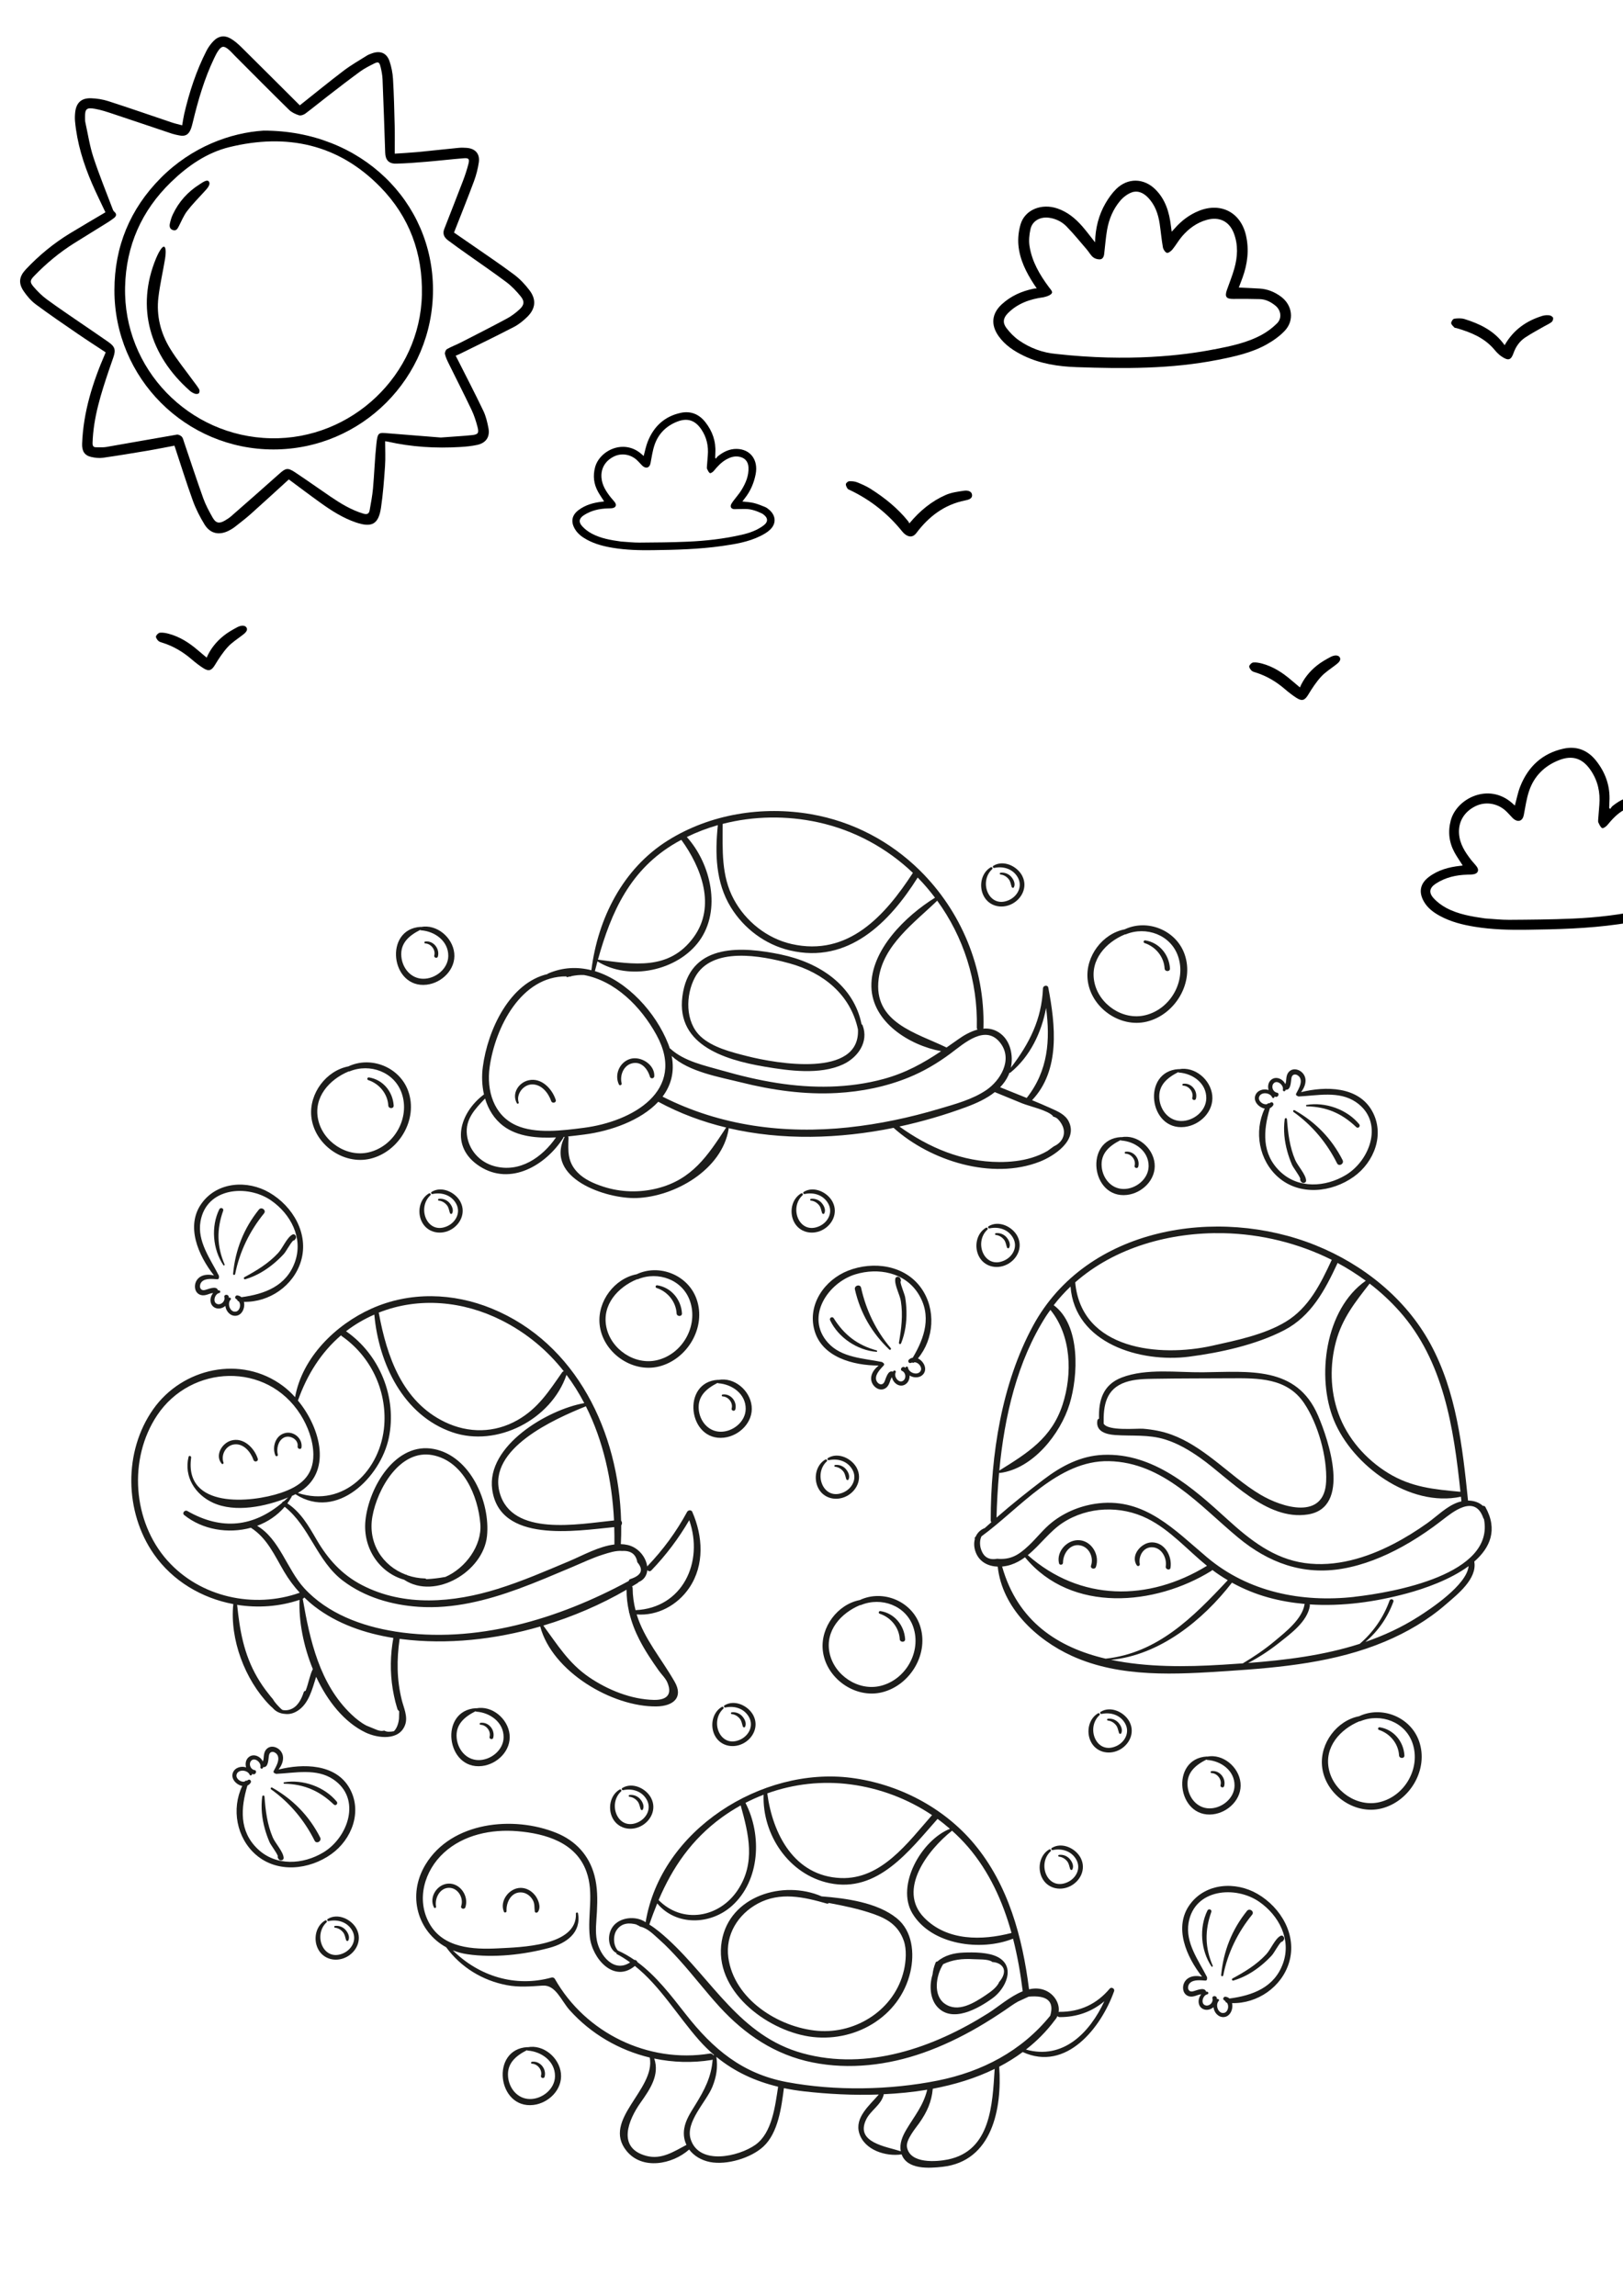 <?xml version="1.0" encoding="UTF-8"?>
<svg id="Calque_2" data-name="Calque 2" xmlns="http://www.w3.org/2000/svg" xmlns:xlink="http://www.w3.org/1999/xlink" viewBox="0 0 595.28 841.89">
  <defs>
    <style>
      .cls-1 {
        fill: #1d1d1b;
      }

      .cls-2 {
        fill: none;
      }

      .cls-3 {
        clip-path: url(#clippath);
      }
    </style>
    <clipPath id="clippath">
      <rect class="cls-2" width="595.28" height="841.89"/>
    </clipPath>
  </defs>
  <g id="OBJECTS">
    <g class="cls-3">
      <path d="M536.44,317.3c-.98-1.55-2.02-3.02-2.89-4.58-2.06-3.72-2.54-7.64-1.46-11.8,2.13-8.15,13.9-14.02,22.51-6.43.35.31.69.62,1.01.91.67-2.42,1.11-4.84,2.01-7.08,2.91-7.26,8.12-12.09,15.85-13.78,4.84-1.06,8.91.57,11.98,4.47,3.43,4.36,5.17,9.29,4.85,14.88-.04.78-.06,1.57-.09,2.36.12.14.23.28.35.42.31-.39.57-.84.95-1.15,2.7-2.16,5.7-3.65,9.24-3.56,6.56.17,10.39,5.35,9.06,12.2-.82,4.23-2.47,8.11-5.13,11.53-.4.51-.79,1.02-1.31,1.7,1.94.24,3.73.3,5.43.72,1.85.45,3.66,1.17,5.43,1.9.79.32,1.53.87,2.18,1.44,3.27,2.86,3.44,6.75.25,9.7-1.32,1.22-2.96,2.17-4.59,2.97-5.85,2.89-12.2,3.92-18.58,4.82-11.11,1.58-22.3,1.86-33.49,2.01-6.4.09-12.78-.07-19.11-1.1-4.42-.72-8.74-1.8-12.72-3.95-2.38-1.29-4.51-2.86-5.9-5.26-2-3.47-1.43-6.6,1.77-9.03,3.41-2.59,7.41-3.66,11.6-4.11.22-.02.43-.04.65-.07.04,0,.06-.05.15-.13M544.73,336.8c2.93.18,5.85.53,8.77.51,7.78-.05,15.57-.11,23.34-.45,8.83-.39,17.61-1.37,26.24-3.36,3.75-.86,7.42-2.15,10.55-4.52,2.32-1.76,2.17-3.75-.22-5.41-.21-.15-.44-.3-.67-.41-2.42-1.17-4.93-2.07-7.65-2.13-1.83-.04-3.67.05-5.51.08-1.59.02-2.33-1.12-1.57-2.51.35-.65.81-1.24,1.25-1.84,1.23-1.65,2.62-3.2,3.68-4.94,2.05-3.36,3.58-6.94,3.36-11-.16-2.93-1.94-4.74-4.85-5.14-2.1-.29-3.98.33-5.78,1.32-2.51,1.38-4.38,3.44-6.18,5.62-.45.54-1.53,1.25-1.85,1.06-.64-.36-1-1.27-1.37-2.01-.16-.32-.11-.77-.09-1.16.12-1.79.27-3.58.42-5.37.38-4.55-.53-8.77-3.12-12.61-2.98-4.43-6.71-5.72-11.68-3.77-5.34,2.09-9.14,5.87-10.97,11.31-.96,2.83-1.36,5.86-1.94,8.82-.41,2.13-2,2.78-3.71,1.42-.41-.32-.74-.74-1.11-1.12-.64-.66-1.24-1.36-1.93-1.97-3.1-2.74-7.43-3.35-11.01-1.57-4.14,2.06-6.28,5.71-5.99,10.06.26,3.78,2.21,6.76,4.43,9.62.67.86,1.47,1.63,2.1,2.52.89,1.25.41,2.44-1.1,2.73-.77.15-1.57.14-2.35.16-4.14.11-8.08,1-11.59,3.29-2.29,1.49-2.69,3.23-.89,5.26,1.3,1.46,2.98,2.72,4.71,3.65,4.43,2.36,9.33,3.16,14.25,3.86"/>
      <path d="M221.54,183.81c-.75-1.17-1.53-2.29-2.19-3.47-1.56-2.82-1.93-5.79-1.1-8.94,1.61-6.18,10.54-10.63,17.06-4.87.27.23.52.47.77.69.51-1.83.84-3.67,1.53-5.37,2.21-5.5,6.15-9.16,12.01-10.44,3.67-.8,6.75.43,9.08,3.39,2.6,3.3,3.92,7.04,3.67,11.28-.03.59-.04,1.19-.06,1.79.09.11.17.21.26.32.24-.29.43-.64.72-.87,2.04-1.64,4.32-2.77,7-2.7,4.97.13,7.88,4.06,6.87,9.25-.62,3.21-1.87,6.15-3.89,8.74-.3.39-.6.78-.99,1.29,1.47.18,2.83.23,4.12.54,1.41.34,2.77.89,4.12,1.44.6.24,1.16.66,1.65,1.09,2.48,2.17,2.61,5.12.19,7.35-1,.93-2.25,1.64-3.48,2.25-4.43,2.19-9.24,2.97-14.08,3.66-8.42,1.19-16.9,1.41-25.39,1.52-4.85.07-9.69-.05-14.48-.83-3.35-.54-6.63-1.37-9.64-3-1.8-.98-3.42-2.17-4.47-3.99-1.52-2.63-1.09-5,1.34-6.85,2.59-1.96,5.62-2.77,8.79-3.12.16-.02.33-.03.49-.05.03,0,.05-.04.12-.1M227.83,198.59c2.22.14,4.43.4,6.65.39,5.9-.04,11.8-.08,17.7-.34,6.69-.29,13.35-1.04,19.89-2.54,2.84-.65,5.63-1.63,8-3.42,1.76-1.33,1.64-2.84-.17-4.1-.16-.11-.33-.23-.51-.31-1.84-.88-3.74-1.57-5.8-1.62-1.39-.03-2.78.04-4.17.06-1.2.02-1.76-.85-1.19-1.9.27-.49.61-.94.95-1.39.93-1.25,1.98-2.42,2.79-3.75,1.56-2.54,2.72-5.26,2.55-8.34-.12-2.22-1.47-3.59-3.67-3.89-1.59-.22-3.02.25-4.38,1-1.9,1.05-3.32,2.61-4.68,4.26-.34.41-1.16.94-1.4.8-.48-.27-.75-.96-1.04-1.52-.12-.24-.09-.59-.07-.88.09-1.36.2-2.71.32-4.07.29-3.45-.4-6.65-2.36-9.55-2.26-3.35-5.09-4.34-8.86-2.86-4.05,1.59-6.92,4.45-8.32,8.57-.73,2.15-1.03,4.44-1.47,6.68-.31,1.61-1.51,2.11-2.81,1.08-.31-.25-.56-.56-.84-.85-.49-.5-.94-1.03-1.46-1.49-2.35-2.08-5.63-2.54-8.34-1.19-3.14,1.56-4.76,4.33-4.54,7.63.19,2.87,1.67,5.12,3.36,7.29.51.65,1.11,1.24,1.59,1.91.68.95.31,1.85-.84,2.07-.58.11-1.19.1-1.78.12-3.14.09-6.12.76-8.78,2.49-1.73,1.13-2.04,2.45-.67,3.99.99,1.11,2.26,2.06,3.57,2.76,3.36,1.79,7.07,2.4,10.8,2.92"/>
      <path d="M401.64,88.85c.14-5.28,1.34-10.02,3.86-14.35,1.07-1.83,2.34-3.63,3.84-5.13,4.26-4.25,10.23-4.12,14.48.14,3.67,3.68,5.04,8.35,5.65,13.34.08.62.16,1.24.28,2.12.47-.52.79-.85,1.09-1.19,2.48-2.84,5.42-5.06,8.92-6.47,8.03-3.22,15.32.58,17.24,9.02,1.21,5.3.56,10.47-1.28,15.53-.43,1.18-.89,2.35-1.35,3.58,2.61.13,5.12.23,7.62.38,2.91.17,5.5,1.23,7.83,2.95,4.22,3.1,5,8.73,1.39,12.54-1.87,1.98-4.22,3.64-6.61,4.98-5.55,3.1-11.72,4.44-17.9,5.66-17.18,3.39-34.52,3.29-51.9,2.68-6.67-.24-13.2-1.22-19.3-4.16-3.6-1.74-6.88-3.89-9.24-7.22-2.92-4.13-2.54-8.24,1.17-11.66,3.31-3.05,7.29-4.82,11.67-5.72.24-.05.55-.1,1.15-.11-.25-.39-.74-1.09-1.02-1.52-2.88-4.42-5.24-9.1-5.7-14.41-.22-2.51.09-5.2.81-7.62,1.59-5.28,7.63-7.75,13.47-5.77,3.71,1.26,6.64,3.67,9.17,6.58,1.56,1.8,2.98,3.71,4.65,5.82M445.31,128.13c6.04-1.19,12.08-2.4,17.53-5.39,2.02-1.11,3.94-2.55,5.56-4.18,1.87-1.87,1.45-4.8-.6-6.47-1.66-1.35-3.53-2.33-5.7-2.4-3.26-.1-6.52-.1-9.79-.07-2.53.02-3.17-.8-2.33-3.23.91-2.62,1.98-5.2,2.73-7.87,1.22-4.3,1.47-8.68-.15-12.95-1.66-4.4-5.32-6.2-9.88-4.96-3.7,1.01-6.67,3.2-9.13,6.06-1.3,1.51-2.27,3.29-3.54,4.83-.5.61-1.56,1.39-2.04,1.22-.66-.25-1.31-1.27-1.45-2.05-.5-2.83-.75-5.7-1.17-8.55-.55-3.69-1.73-7.1-4.44-9.82-1.64-1.64-3.68-2.54-5.84-1.74-1.56.58-3.07,1.74-4.17,3.02-2.61,3.06-4.14,6.73-4.84,10.67-.51,2.92-.72,5.9-1.07,8.85-.12,1.05-.55,2.03-1.72,2.01-.82,0-1.81-.31-2.41-.83-.9-.78-1.49-1.92-2.29-2.84-2.44-2.84-4.81-5.76-7.42-8.43-1.64-1.68-3.78-2.75-6.17-3.13-3.39-.54-6.36,1.07-7.03,4.17-.44,2-.66,4.19-.34,6.2.88,5.67,3.73,10.51,7.11,15.06.41.55.93,1.07,1.14,1.69.19.57-.61,1.47-3.15,2.01-4.94.67-9.5,2.25-13.08,5.89-1.7,1.73-1.95,3.48-.48,5.41,1.28,1.68,2.82,3.27,4.54,4.47,4.1,2.88,8.79,4.59,13.74,5.02,26.64,2.97,46.81.49,57.87-1.69"/>
      <path d="M333.54,191.93c3.87-4.66,8.18-8.16,13.34-10.43,2.08-.91,4.47-1.22,6.76-1.55,1.17-.17,2.78.1,2.89,1.58.11,1.37-1.34,1.74-2.51,1.98-7.63,1.51-13.35,5.88-17.92,11.96-1.09,1.45-2.46,1.67-4.06.53-.43-.31-.8-.71-1.14-1.12-5.22-6.49-11.57-11.54-19.09-15.13-.35-.17-.8-.31-.98-.61-.31-.5-.67-1.15-.57-1.65.08-.42.77-.99,1.22-1.01.95-.05,1.98.03,2.85.37,1.71.68,3.43,1.43,4.98,2.41,5.17,3.28,9.92,7.08,13.78,11.89.15.19.24.42.44.76"/>
      <path d="M551.87,126.58c3.25-5.69,8.01-8.94,13.85-10.75.81-.25,1.74-.29,2.59-.19.49.06,1.19.49,1.32.91.14.42-.14,1.23-.51,1.53-.83.65-1.83,1.07-2.75,1.6-2.35,1.36-4.77,2.62-7.02,4.13-2.02,1.36-3.4,3.34-4.22,5.66-.89,2.51-1.83,3.07-4.61,1.1-.9-.64-1.69-1.49-2.4-2.34-3.65-4.36-8.63-6.37-13.88-7.9-.28-.08-.66-.06-.83-.24-.46-.5-1.15-1.08-1.15-1.62,0-.56.65-1.53,1.12-1.59,1.26-.17,2.65-.23,3.84.14,5.32,1.67,10.27,4.01,13.86,8.53.24.3.47.61.79,1.03"/>
      <path d="M75.79,241.17c1.43-3.3,3.58-5.88,6.2-8,1.53-1.24,3.29-2.24,5.04-3.17,1.13-.6,2.81-.96,3.44.25.55,1.07-.78,2.07-1.76,2.82-1.77,1.36-3.72,2.58-5.2,4.22-1.77,1.96-3.26,4.22-4.63,6.49-1.26,2.09-2.26,2.56-4.34,1.22-1.51-.97-2.94-2.09-4.3-3.26-3.15-2.7-6.63-4.78-10.6-6.03-.55-.17-1.2-.33-1.58-.71-.44-.43-.96-1.19-.84-1.64.15-.56.89-1.28,1.44-1.34,1.03-.11,2.13.1,3.16.37,4.09,1.08,7.56,3.31,10.74,6.04,1.02.88,2.06,1.74,3.25,2.74"/>
      <path d="M476.77,252.09c1.43-3.3,3.58-5.88,6.2-8,1.53-1.24,3.29-2.24,5.04-3.17,1.13-.6,2.81-.96,3.44.25.55,1.07-.78,2.07-1.76,2.82-1.77,1.36-3.72,2.58-5.2,4.22-1.77,1.96-3.26,4.22-4.63,6.49-1.26,2.09-2.26,2.56-4.34,1.22-1.51-.97-2.94-2.09-4.3-3.26-3.15-2.7-6.63-4.78-10.6-6.03-.55-.17-1.2-.33-1.58-.71-.44-.43-.96-1.19-.84-1.64.15-.56.89-1.28,1.44-1.34,1.03-.11,2.13.1,3.16.37,4.09,1.08,7.56,3.31,10.74,6.04,1.02.88,2.06,1.74,3.25,2.74"/>
      <path d="M105.95,175.79c-4.67,4.25-9.25,8.48-13.9,12.63-1.89,1.69-3.91,3.23-5.9,4.79-.69.54-1.45.99-2.23,1.39-3.55,1.8-6.82,1.12-8.9-2.27-1.7-2.77-3.2-5.72-4.3-8.76-2.38-6.59-4.46-13.28-6.73-20.14-3.1.58-6.47,1.27-9.86,1.84-5.47.92-10.95,1.83-16.44,2.61-1.36.19-2.84,0-4.2-.3-2.51-.55-3.47-2.18-3.37-4.87.44-11.6,3.85-22.42,8.42-32.96.07-.17.14-.35.22-.54-3.44-2.27-6.87-4.47-10.23-6.78-5.19-3.56-10.39-7.1-15.44-10.85-1.72-1.28-3.2-3.03-4.41-4.81-1.99-2.92-1.67-5.35.75-7.94,4.83-5.15,10.25-9.61,16.28-13.28,4.28-2.61,8.62-5.13,12.96-7.7-1.61-3.43-3.34-6.91-4.89-10.48-3.17-7.33-5.52-14.9-6.26-22.9-.1-1.06-.06-2.15.05-3.21.36-3.51,2.21-5.33,5.77-5.23,2.16.06,4.39.42,6.44,1.08,7.79,2.51,15.52,5.21,23.27,7.82,1.19.4,2.42.67,3.77,1.03.25-1.44.43-2.78.73-4.1,1.87-8.05,4.42-15.87,8.19-23.24.66-1.28,1.54-2.51,2.54-3.54,1.87-1.93,4.09-2.26,6.4-.89,1.44.86,2.75,2.02,3.95,3.21,7.11,7.03,14.17,14.11,21.26,21.16.06.06.17.08.1.05,5.41-4.29,10.69-8.62,16.12-12.74,2.67-2.02,5.61-3.69,8.45-5.48.57-.36,1.23-.59,1.87-.82,3.04-1.09,5.4-.16,6.44,2.89.71,2.1,1.15,4.35,1.28,6.56.34,5.7.47,11.4.61,17.11.08,3.3.02,6.61.02,10.22,2.96-.2,5.52-.32,8.07-.56,5.1-.49,10.18-1.06,15.28-1.56,1.02-.1,2.05-.09,3.07,0,3.15.26,4.87,2.18,4.42,5.3-.34,2.34-.95,4.69-1.77,6.91-2.33,6.26-4.82,12.45-7.33,18.84,2.18,1.5,4.34,2.98,6.48,4.47,5.2,3.62,10.48,7.14,15.55,10.94,2.15,1.61,4.08,3.66,5.7,5.82,2.52,3.35,2.19,6.65-.79,9.62-1.47,1.46-3.16,2.83-4.99,3.78-6.57,3.41-13.24,6.63-19.88,9.91-.43.21-.88.39-1.46.64.27.52.52.97.75,1.43,3.16,6.26,6.4,12.49,9.42,18.82.93,1.95,1.43,4.14,1.85,6.28.62,3.21-.88,5.45-4.11,6.16-2.03.44-4.14.65-6.23.77-8.96.54-17.84.01-26.61-1.97-.23-.05-.47-.08-.94-.15,0,3.1.17,6.12-.04,9.12-.35,5.1-.73,10.22-1.48,15.27-.91,6.08-3.37,7.37-9.18,5.4-4.77-1.62-8.95-4.3-13-7.2-3.96-2.84-7.84-5.78-11.62-8.57M161.73,160.44c4.74-.36,8.05-.53,11.35-.87,2.25-.23,2.65-.75,2.07-2.97-.56-2.16-1.25-4.32-2.21-6.33-2.72-5.72-5.61-11.36-8.41-17.05-.53-1.09-1.07-2.21-1.33-3.38-.12-.54.26-1.54.72-1.8,1.63-.94,3.43-1.59,5.11-2.45,5.64-2.89,11.29-5.76,16.87-8.76,1.66-.89,3.21-2.06,4.6-3.33,1.8-1.63,1.97-3.01.44-4.87-1.53-1.87-3.24-3.68-5.16-5.13-4.63-3.49-9.44-6.75-14.17-10.11-2.42-1.72-4.86-3.43-7.24-5.22-1.64-1.23-2.06-2.57-1.43-4.19,2.28-5.86,4.6-11.71,6.84-17.58.78-2.04,1.47-4.13,2.02-6.25.48-1.86.15-2.26-1.75-2.11-4.52.36-9.02.89-13.54,1.27-3.74.31-7.48.62-11.23.7-2.68.06-3.92-1.38-4-3.97-.3-8.97-.6-17.94-.97-26.91-.06-1.55-.36-3.1-.73-4.61-.43-1.78-.85-1.98-2.44-1.18-1.74.87-3.5,1.77-5.06,2.9-3.94,2.87-7.8,5.86-11.66,8.84-2.82,2.17-5.57,4.44-8.42,6.57-.62.46-1.7.84-2.36.62-1.3-.42-2.68-1.06-3.64-2.01-6.65-6.52-13.2-13.14-19.78-19.73-.79-.79-1.53-1.65-2.38-2.37-1.76-1.47-2.59-1.34-3.89.59-.54.8-.96,1.69-1.39,2.57-3.6,7.51-5.91,15.46-7.85,23.53-.21.85-.42,1.71-.74,2.52-.83,2.09-2.1,2.74-4.27,2.28-.86-.18-1.73-.34-2.56-.61-7.21-2.41-14.4-4.86-21.61-7.25-2.21-.73-4.45-1.5-6.74-1.89-3.1-.54-3.64.06-3.61,3.17,0,.63,0,1.28.14,1.89.94,4.28,1.6,8.66,2.96,12.8,2.13,6.47,4.73,12.79,7.14,19.17.1.26.27.52.48.7,1.08.9.72,1.7-.19,2.4-.81.62-1.67,1.19-2.54,1.73-3.93,2.45-7.88,4.87-11.81,7.33-5.45,3.4-10.36,7.48-14.82,12.1-1.52,1.57-1.69,2.25-.28,3.91,1.47,1.73,3.13,3.37,4.95,4.71,4.4,3.23,8.95,6.26,13.45,9.36,3.01,2.08,6.06,4.11,9.05,6.21,2.47,1.74,2.81,2.89,1.85,5.7-.5,1.48-1.03,2.94-1.53,4.42-2.95,8.74-5.78,17.5-6.08,26.85-.04,1.26.31,1.71,1.49,1.67,1.17-.04,2.37.1,3.51-.1,8.64-1.49,17.26-3.06,25.9-4.53.56-.1,1.38.3,1.81.74.44.45.58,1.21.8,1.85,2.35,6.92,4.62,13.87,7.09,20.75.88,2.46,2.15,4.8,3.44,7.08,1.18,2.08,2.44,2.3,4.52,1.07.8-.47,1.59-.98,2.28-1.58,5.87-5.14,11.74-10.28,17.56-15.48,2.45-2.19,3.13-2.42,5.86-.62,4.35,2.88,8.59,5.92,12.91,8.85,3.8,2.58,7.69,4.97,12.15,6.31,1.39.42,2.09.04,2.31-1.26.46-2.64.98-5.28,1.22-7.94.49-5.44.66-10.91,1.24-16.34.48-4.43.81-4.21,4.53-3.9,6.85.57,13.7,1.1,19.15,1.53"/>
      <path d="M96.68,47.9c35.87-.04,62.08,26.19,62.13,58.27.05,32.36-26.16,58.64-58.5,58.65-32.21.01-58.39-26.14-58.34-58.43.02-15.98,5.73-29.77,16.97-41.1,11.43-11.51,25.65-16.62,37.73-17.39M99.34,160.72c29.64.61,54.75-23.26,55.4-52.64.33-15.23-4.58-28.56-15.2-39.45-15.46-15.85-34.42-19.81-55.41-14.68-8.24,2.01-15.25,6.87-21.36,12.78-10.86,10.51-16.54,23.4-16.89,38.5-.7,29.99,23.34,54.87,53.47,55.49"/>
      <path d="M60.24,90.48c.81.38.51,3.14.29,4.49-.78,4.7-1.87,9.36-2.43,14.09-.79,6.7.8,13.06,4.29,18.77,2.53,4.14,5.64,7.92,8.49,11.86.74,1.02,1.55,2,2.18,3.09.21.36.14,1.14-.13,1.44-.25.27-.98.31-1.41.17-.67-.23-1.35-.6-1.88-1.08-14.6-12.88-19.94-30.47-12.36-48.67.65-1.57,2.15-4.53,2.96-4.15"/>
      <path d="M76.67,66.67c.64,1.12-.8,2.59-1.76,3.64-2.13,2.34-4.37,4.59-6.28,7.09-1.28,1.68-2.08,3.72-3.07,5.62-.45.86-.9,1.71-2.08,1.37-1.19-.34-1.4-1.35-1.19-2.34.25-1.18.6-2.37,1.12-3.46,2.18-4.61,5.47-8.27,9.78-10.98,1.02-.64,2.84-2.06,3.48-.95"/>
      <g>
        <g>
          <path class="cls-1" d="M407.06,729.2c-4.76,5.71-10.99,8.62-18.44,8.56-.13,0-.24.03-.34.07.48-3.13-1.58-6.5-4.81-7.9-1.98-.86-4.01-.89-6.04-.43-2.4-19.04-7.58-38.3-20.11-53.31-11.22-13.44-27.89-22.04-45.19-24.25-32.69-4.18-69.78,19.1-75.33,52.96-3.58-2.52-9.64-1.87-12.13,1.75-1.18,1.72-1.58,3.94-1.1,5.97.22.94.61,1.8,1.23,2.54.49.59.89.83,1.37,1.03-.05.09-.1.18-.15.27,1.81.94,3.49,2.01,5.09,3.17-5.97,3.98-11.09-2.62-12.16-7.89-.72-3.55-.19-7.19-.01-10.75.23-4.46.24-8.92-.92-13.27-1.96-7.39-6.91-12.72-13.96-15.58-15.8-6.41-38.47-4.12-47.99,11.61-6.88,11.36-2.85,24.63,7.58,30.33,5.37,7.34,13.3,12.19,22.23,13.89,4.49.85,8.67.47,13.16.17,4.8-.32,6.78,5.51,9.88,8.97,7.85,8.77,18.22,14.73,29.41,17.42,2.16,11.78-17.68,22.84-8.56,34.19,5.75,7.16,16.83,5.01,23-.47,1.74,2.33,4.48,3.96,7.63,4.58,6.13,1.21,15.04-1.43,19.63-5.7,5.39-5.02,6.59-14.39,7.49-21.39,2.42.5,4.9.9,7.44,1.19,8.6.97,17.94,1.48,27.37,1.15-3.42,3.99-8.94,8.44-7.17,14.2,1.9,6.18,9.7,8.62,15.53,7.76,2.11,5.65,10.05,5.09,14.98,4.55,18.29-2.01,21.9-21.42,20.82-36.71,0,0,0,0,0,0,3.01-1.57,5.9-3.36,8.62-5.38,15.97,7.34,28.75-8.91,33.53-22.34.31-.88-.99-1.65-1.59-.93ZM354.96,677.17c7.88,9.15,12.85,20.12,16.04,31.66-10.79,2.82-23.65,3.02-32.08-5.65-9.89-10.17,1.42-24.85,10.27-31.85,2.04,1.83,3.98,3.77,5.77,5.85ZM311.99,654.36c10.65,1.4,20.96,5.28,29.86,11.26-8.86,10.08-18.59,23.65-33.44,23.08-17.07-.66-25.03-16.15-26.99-31.05,9.69-3.48,20.12-4.67,30.57-3.29ZM264.74,666.47c2.23-1.62,4.55-3.08,6.93-4.41,2.94,10.57,5.54,21.07-1.09,31.05-6.73,10.13-20.26,12.54-29.02,3.66,5.08-11.91,12.09-22.23,23.18-30.3ZM241.05,698c6.95,8.32,19.57,7.96,27.45.86,10.28-9.27,11.03-25.9,4.92-37.74,2.17-1.12,4.39-2.11,6.65-2.98-.51,14.73,9.29,29.29,24.08,32.41,17.73,3.75,29.33-11.83,39.72-23.54,1.57,1.14,3.07,2.36,4.54,3.63-10.5,4.19-19.87,20.76-13.79,30.98,6.93,11.65,25.17,14.04,36.94,9.3,1.63,6.36,2.76,12.86,3.55,19.3-4.65,1.87-9.12,5.81-12.65,8.04-20.05,12.65-44.33,21.2-68.04,14.7-23-6.3-33.07-26.86-49.5-41.88-1.87-1.71-4.22-3.75-6.76-5.33.89-2.65,1.86-5.24,2.9-7.76ZM203.5,725.67c-.23-.41-.75-.61-1.2-.49-13.31,3.7-26.63-.49-36.22-9.97,1.66.66,3.46,1.16,5.37,1.43,9.62,1.4,20.7.18,30.08-2.35,6.2-1.67,11.74-5.56,10.47-12.67-.08-.44-.79-.34-.77.1.53,12.04-20.61,12.34-28.56,12.76-9.17.48-20.09-.1-25.15-9.07-4.98-8.83-1.86-19.44,5.29-25.99,7.24-6.63,17.44-8.7,27-7.9,10.28.87,21.43,4.11,25.27,14.8,2.87,7.98.34,15.88,1.25,23.99.89,7.92,8.84,17.05,16.53,10.62,9.36,7.47,15.56,18.18,23.59,27.27,1.74,1.97,3.56,3.74,5.45,5.36-.09.03-.18.08-.25.15-.25-.43-.71-.75-1.32-.65-22.59,3.65-45.57-7.52-56.83-27.4ZM251.78,786.55c-4.65,2.44-9.16,5.53-14.77,4.02-10.9-2.95-6.44-13.34-2.09-19.48,3.52-4.97,7.08-10.19,5.04-16.21,6.85,1.44,13.98,1.67,21.02.53.16-.03.29-.09.4-.15-.47,6.39-2.98,11.15-6.35,16.61-1.67,2.71-3.55,5.48-4.07,8.69-.36,2.22-.02,4.25.82,5.99ZM277.05,786.53c-6.15,4.34-20.59,7.61-23.71-2.01-2.07-6.36,5.71-13.73,7.95-19.28,1.48-3.67,2.04-7.12,1.46-10.97,6.66,5.46,14.26,8.94,22.65,10.95-1.09,6.99-2.18,16.95-8.34,21.3ZM332.37,781.06c-1.39,2.35-2.53,5.04-1.98,7.83-5.33-1.75-16.79-3.16-12.72-11.61,1.62-3.37,5.42-5.29,6.42-9,.03-.11.02-.21,0-.31,5.35-.25,10.72-.76,15.99-1.65-1.45,5.91-4.65,9.57-7.72,14.74ZM347.65,791.91c-4.02.82-13.94,1.71-15-4.6-.45-2.66,3.33-7.08,4.51-8.76,2.83-4.02,4.54-7.77,4.96-12.59,7.96-1.49,15.65-3.83,22.7-7.27-.83,12.92-1.33,30.01-17.17,33.22ZM343.96,762.96c-17.55,3.52-37.71,3.87-55.35.56-16.42-3.08-27.13-12.17-37.12-24.92-5.36-6.84-10.77-13.97-17.72-19.1-.11-.47-.59-.83-1.11-.79-1.87-1.29-3.85-2.44-5.98-3.4,0,0-.01.02-.02.03-1.79-1.9-1.85-5.54-.5-7.54,1.84-2.72,4.68-2.77,7.39-2.04-.02.02-.05.05-.07.07.44.14.89.36,1.33.68,2.72.55,4.93,2.92,6.96,4.71,2.66,2.35,5.11,4.95,7.48,7.58,5.02,5.56,9.56,11.53,14.61,17.06,9.35,10.24,20.44,17.7,34.2,20.46,13.51,2.71,27.55,1.02,40.47-3.51,7.02-2.46,13.76-5.7,20.19-9.43,3.35-1.94,6.6-4.03,9.81-6.19,1.6-1.08,3.17-2.28,4.87-3.21,1.29-.6,2.59-1.19,3.89-1.79,6.83-.61,9.47,1.73,7.91,6.99-10.5,12.97-24.99,20.52-41.24,23.78ZM376.3,751.59c3.92-3.06,7.49-6.62,10.58-10.77.43-.49.75-1.01.98-1.55.15.24.4.42.76.42,6.3.04,11.85-1.96,16.43-5.82-5.36,11.56-15.1,21.55-28.76,17.72Z"/>
          <path class="cls-1" d="M328.88,703.41c-7.14-5.76-18.58-7.3-27.52-7.99-14.03-6.11-33.81-.19-36.64,16.43-3.06,17.95,16.14,32.43,31.89,34.93,16.41,2.6,33.38-6.86,37.28-23.6,1.59-6.85.8-15.09-5-19.76ZM331.53,722.53c-3.27,14.27-17.4,23.41-31.66,22.19-14.36-1.23-30.68-11.6-32.74-26.89-1.12-8.32,3.52-15.82,10.78-19.75,8.18-4.44,16.96-2.43,25.35-.02.31.09.57-.02.74-.22,5.51,1.02,11.03,2.17,16.31,4.01,5.25,1.84,9.19,4.28,11.16,9.8,1.15,3.24.82,7.59.07,10.88Z"/>
          <path class="cls-1" d="M365.93,717.65c-3.35-1.76-8.81-1.76-12.49-1.62-3.57.14-6.95.98-9.66,3.29-.23-.03-.49.07-.62.38-.58,1.41-.97,2.9-1.13,4.4-1.25,4-.86,8.74,1.55,11.6,5.49,6.5,15.36.78,20.55-3,4.68-3.41,8.61-11.47,1.8-15.06ZM361.67,731.56c-4.36,2.92-10.3,6.68-15.2,3.19-4.2-2.99-3.29-10.15-.54-14.47,3.49-1.68,7.07-2.08,11.08-1.83,1.87.12,5.26-.11,6.81.9.02.04.04.08.06.11.68.06,1.36.18,1.99.42,1.36.52,2.45,1.61,2.38,3.15-.07,1.45-.89,2.76-1.84,3.88-.06.14-.11.28-.17.42-1.05,1.78-2.92,3.11-4.58,4.22Z"/>
          <path class="cls-1" d="M164.42,690.74c-4.14.21-7.2,5.03-5.24,8.74.23.44.85.12.76-.32-.58-2.99,1.34-6.86,4.74-6.88,3.33-.02,5.47,3.76,4.47,6.7-.33.98,1.22,1.4,1.54.43,1.35-4.03-1.86-8.9-6.28-8.67Z"/>
          <path class="cls-1" d="M196.19,694.96c-1.26-1.58-3.15-2.66-5.2-2.66-4.23,0-7.88,4.8-6.15,8.78.2.47.97.23.95-.26-.19-3.3,1.79-7.24,5.67-6.83,1.69.18,3.13,1.31,3.95,2.77.8,1.42.51,2.69.74,4.19.09.59.88.55,1.16.15,1.25-1.8.12-4.6-1.11-6.14Z"/>
        </g>
        <g>
          <path class="cls-1" d="M392.01,411.3c-1.31-2.66-4.13-3.78-6.66-4.93-2.25-1.02-4.53-1.98-6.81-2.92,10.41-10.98,8.57-27.59,5.95-41.27-.22-1.14-1.91-.81-1.95.26-.48,11.42-5.02,20.28-11.77,29.09.93-4.42-.12-9.63-3.71-12.43-2.03-1.59-4.23-2.08-6.43-1.89.04-.11.08-.22.08-.36.56-22.07-8.33-42.85-23.29-57.61-.08-.11-.17-.2-.28-.28-10.59-10.34-24.17-17.68-39.59-20.37-17.93-3.13-37.09-.09-52.61,9.63-16.5,10.34-25.67,28.59-28.03,47.57-5.12-1.3-10.5-1.12-15.85,1.19-.12.05-.2.13-.25.22-13.82,3.21-21.92,20.37-23.72,34.03-.44,3.31-.33,6.8.42,10.11-8.97,6.69-12.74,19.21-1.52,26.39,11.33,7.25,24.18-.46,30.55-10.37.1-.15.15-.29.17-.44.13-.01.25-.02.38-.03-7.51,15.27,15.4,22.82,26.35,22.44,13.99-.48,31.35-10.33,33.81-25.31.02-.12,0-.23-.04-.32,19.6,4.56,40.59,3.95,60.54-.11,13.49,12.13,36.11,19.26,53.61,12.4,5.14-2.01,14.06-7.77,10.65-14.68ZM370.68,393.27c7.15-5.88,11.31-14.61,13-23.64,1.54,11.76.79,22.97-7.11,33-3.25-1.32-6.51-2.6-9.75-3.92,1.24-1.29,2.29-2.74,3.06-4.43.13-.29.25-.59.36-.89.14.03.29,0,.44-.12ZM358.27,376.84c0,.31.1.54.25.73-2.54.67-5.01,2.08-7.13,3.6-1.43,1.02-2.83,2-4.22,2.96-11.12-5.39-27.01-9.13-24.89-25.24,1.62-12.3,13.1-20.51,21.47-28.6,9.58,13.17,14.95,29.47,14.52,46.55ZM265.05,302.13c11.38-2.93,23.51-3.09,34.97-.59,13.48,2.94,25.35,9.54,34.81,18.55-10.21,15.68-23.7,30.82-44.51,26.09-9-2.05-16.84-8.32-21.19-16.41-4.64-8.62-4.09-18.14-4.07-27.59,0-.02,0-.03,0-.04ZM248,309.01c.62-.36,1.26-.69,1.9-1.03,7.34,10.12,12.8,24.31,4.54,35.67-9,12.39-22.09,9.97-35.13,8.26,4.89-17.57,11.85-33.17,28.69-42.89ZM219.13,352.54c11.59,7.31,29.42,3.47,37.37-7.51,8.17-11.3,4.27-28.24-4.59-38.09,3.65-1.79,7.47-3.24,11.38-4.36-1.07,10.36-.84,21,4.77,30.13,4.82,7.84,12.63,13.69,21.62,15.81,21.41,5.06,36.48-10.14,46.91-26.72,2.28,2.32,4.39,4.8,6.35,7.4-10.77,6.65-23.68,19.26-23.33,32.69.33,12.94,13.91,21.43,25.58,23.59-6.53,4.38-13.02,7.99-21.12,10.19-12.73,3.46-26.13,3.5-39.09,1.47-6.75-1.06-13.42-2.65-19.98-4.53-6.5-1.87-14.01-3.37-19.12-8.04-.07-.07-.15-.11-.23-.14-.19-.59-.4-1.19-.64-1.79-4.44-11.17-14.79-22.87-26.82-26.53.31-1.2.63-2.39.95-3.58ZM181.27,427.63c-5.39-1.49-9.35-5.93-10.01-11.47-.69-5.75,3.05-9.56,6.65-13.32,1.17,3.95,3.34,7.54,6.75,10.1,5.18,3.89,12.36,4.52,19.27,4.16-5.05,7.33-13.34,13.1-22.65,10.53ZM189.32,412.67c-8.31-3.72-10.91-12.84-9.74-21.29,2.02-14.59,11.55-33.48,28.16-33.33.01.16.14.32.33.27.3-.08.61-.15.92-.22.08,0,.16,0,.24,0,.16.01.28-.06.37-.15,1.53-.31,3.09-.48,4.65-.39,11.37,2.15,20.79,11.49,26.54,21.98,11.23,20.49-8.96,31.79-26.75,34.05-7.66.98-17.53,2.3-24.73-.92ZM266.26,413.59c-6.71,10.23-12.41,18.97-25.2,22.19-6.51,1.64-13.39,1.46-19.78-.62-3.35-1.09-6.98-2.63-9.47-5.24-3.77-3.94-3.43-7.87-3.29-12.7,0-.19-.06-.35-.17-.47,2.11-.22,4.15-.48,6.03-.72,9.53-1.23,20.64-5.13,27.06-12,7.89,4.27,16.26,7.37,24.92,9.45-.03.03-.07.06-.1.11ZM311.36,413.41c-23.6,2.52-47.07-.47-68.35-11.26,3.05-4.06,4.51-9.01,3.35-14.91,6.32,5.86,17.63,7.73,25.43,9.68,11.41,2.86,23.31,4.55,35.1,3.9,9.06-.5,18.07-2.29,26.49-5.74,5.49-2.25,10.47-5.2,15.23-8.73,4.91-3.64,13.02-11.15,18.47-3.65,4.39,6.05-.21,13.57-5.34,17.05-5.08,3.45-11.42,5.13-17.25,6.86-10.81,3.22-21.91,5.59-33.13,6.79ZM389.58,417.69c-.69,1.26-1.84,2.13-3.12,2.73l-2.28,1.65c-1.8,1.06-3.83,1.89-5.82,2.5-3.83,1.16-7.9,1.57-11.88,1.55-13.6-.07-25.75-5.24-36.6-13.01,8.46-1.83,16.73-4.26,24.6-7.18,3.58-1.33,7.35-3.02,10.41-5.46.04.02.06.05.1.07l9.87,4.05c2.69,1.1,9.6,2.58,11.35,4.7,0,.06.01.12.02.17.7.15,1.35.48,1.85,1,1.88,1.97,2.9,4.67,1.5,7.23Z"/>
          <path class="cls-1" d="M316.41,376.04c-.08-.21-.23-.36-.41-.46-2.86-14.17-15.32-22.56-29.53-25.54-14.13-2.96-32.45-4.22-35.9,13.57-3.72,19.18,14.56,24.96,29.95,27.56,8.83,1.49,20.15,3.06,28.61-.81,5.51-2.53,9.57-8.27,7.27-14.31ZM274.12,387.32c-5.64-1.43-12.82-3.17-17.2-7.29-5.65-5.3-5.49-15.13-2.04-21.59,6.12-11.46,24.34-8.02,34.76-5.15,12.45,3.43,22.34,11.55,25.04,24.2.87,17.93-30.02,12.51-40.56,9.83Z"/>
          <path class="cls-1" d="M203.82,403.31c-1.31-4.04-5.21-8.18-9.86-7.18-3.79.81-6.36,4.91-4.38,8.44.2.35.79.12.66-.28-1.03-3.06,1.73-6.59,4.91-6.63,3.5-.05,5.97,3.12,7.02,6.11.36,1.04,2.01.61,1.66-.46Z"/>
          <path class="cls-1" d="M231.15,388.31c-3.91,1.17-5.89,5.77-4.14,9.39.28.57,1.15.16,1-.42-.73-2.84.59-6.4,3.6-7.29,3.5-1.03,5.91,1.89,6.77,4.86.26.9,1.56.7,1.6-.22.18-4.28-4.96-7.47-8.84-6.32Z"/>
        </g>
        <g>
          <path class="cls-1" d="M253.92,554.4c-.33-.76-1.53-.67-1.89,0-3.98,7.34-8.83,13.95-14.61,19.97-.02.03-.03.05-.05.08-.4-3.37-3.18-6.98-7.15-7.89-.82-.19-1.66-.28-2.51-.31.12-2.29.17-4.59.14-6.89.39-.5.37-1.27-.04-1.69-.87-32.25-16.26-65.06-47.48-77.83-14.16-5.79-30.03-6.26-44.09.05-13.12,5.89-25.38,17.85-28.01,32.46-1.4-1.56-2.9-2.95-4.44-4.1-15.31-11.44-36.89-6.67-47.61,8.55-10.9,15.48-10.55,37.62.23,53.08,6.92,9.92,17.63,16.18,29.16,18.35-1.34,12.95,4.28,27.74,13.23,36.96.41.42.83.81,1.26,1.17,1.06,1.28,2.72,2.05,4.44,2.14,1.47.2,3.01-.1,4.6-1.1,4.16-2.61,5.39-7.91,6.85-12.5,4.17,8.93,10.33,16.69,18.12,20.42,4.45,2.13,12.38,3.14,14.52-2.81,1.08-3-.51-6.24-1.23-9.1-1.86-7.5-1.88-14.86-.79-22.44.29.04.57.08.86.12,16.57,2.05,34.11.19,50.71-4.64,4.36,16.53,26.41,29.56,42.67,29.31,6.15-.1,9.94-3.29,6.62-9.07-4.98-8.68-11.14-15.66-13.92-24.67,7.61.62,15.02-3.4,19.32-9.79,5.63-8.36,4.98-18.95,1.07-27.83ZM225.21,557.56c-13.11,1.35-37.44,6.03-41.94-10.17-4.49-16.18,20.09-27.02,31.62-31.69,6.4,12.71,9.6,27.25,10.32,41.86ZM138.97,481.33c14.69-5.83,31-4.21,44.99,2.84,9.35,4.71,16.88,11.13,22.82,18.68-.23.05-.44.17-.59.38-4.82,6.89-8.83,13.26-16.41,17.55-8.38,4.75-17.92,4.86-26.57.71-15.67-7.52-21.34-24.1-24.27-40.02,0-.05-.03-.08-.05-.12.03-.01.05-.02.08-.03ZM137.29,482.07c1.63,17.95,10.56,36.96,28.66,43.17,16.32,5.6,36.23-4.66,41.83-21.07,2.45,3.27,4.62,6.74,6.52,10.37-13.45,2.35-35.98,15.65-33.77,31.67,2.73,19.8,30.6,15.17,44.76,13.79.06,2.11.09,4.23.06,6.34,0,.02,0,.03,0,.04-5.68.66-11.59,4-16.42,6.04-8.72,3.67-17.41,7.45-26.45,10.26-16.15,5.03-34.18,6.64-49.69-1.4-7.48-3.88-12.56-9.59-16.75-16.8-2.93-5.05-5.75-9.95-10.65-13.18.58-.79,1.13-1.61,1.61-2.49.04-.08.05-.16.03-.23.16-.07.33-.14.49-.21.3-.14.58-.28.87-.43.02.02.02.05.05.06,15.16,9.69,31.15-6.34,34.16-20.69,3.1-14.8-3.31-30.57-15.68-39.13,3.1-2.4,6.57-4.44,10.38-6.11ZM109.3,513.54c3.36-9.51,8.56-17.68,15.79-23.87.08.12.18.24.32.34,10.5,7.33,16.44,19.71,15.54,32.52-1.15,16.42-14.85,30.52-31.71,24.95,12.77-7.22,8.49-23.64.03-33.9,0-.01.01-.02.02-.03ZM61.42,572.29c-12.79-14.34-14.45-37.32-3.77-53.31,12.44-18.62,40.22-19.73,52.56-.24,2.67,4.22,4.65,9.48,4.72,14.53.1,8.16-4.96,11.83-11.93,14.18-10.96,3.69-35.5,5.91-32.89-12.92.09-.61-.81-.91-.96-.27-1.73,7.21,2.36,13.77,8.96,16.81,8.13,3.74,19.33,1.42,27.57-1.94-.53.51-1.07.98-1.62,1.45-.31.02-.55.25-.63.55-10.42,8.71-21.98,10.26-34.75,2.95-.89-.51-1.99.79-1.14,1.48,6.74,5.45,16.2,6.95,24.48,4.68,6.02,3.86,8.65,10.12,12.21,16.13,1.65,2.78,3.56,5.35,5.71,7.7-16.78,5.95-36.51,1.68-48.52-11.79ZM112.16,619.81c-.02.09-.06.17-.09.25-.28,0-.56.14-.68.5-.87,2.63-2.26,5.48-5.14,6.38-.87.27-1.75.29-2.58.14-.26-.15-.5-.33-.71-.54-.99-1-2.15-2.15-2.88-3.47-.51-.57-1-1.16-1.46-1.78-1.61-1.99-3.03-4.06-4.31-6.27-4.86-8.41-6.38-17.09-7.33-26.51,7.6,1.21,15.51.66,22.89-1.83-.33,7.69,1.4,16.91,4.87,25.39-1.11,2.15-1.61,5.28-2.57,7.75ZM146.41,627.53c-.06.9,0,1.83-.07,2.68-.13,1.53-.69,3.5-1.85,4.64-.61.14-1.25.19-1.86.2-.63,0-1.2-.16-1.71-.43-.86.25-1.87.13-3.04-.4-1.16-.48-2.33-.95-3.49-1.43-2.03-1.06-3.84-2.52-5.49-4.09-11.7-11.13-15.23-27.2-17.87-42.43,0,0,0,0,0,0,.27-.1.44-.27.58-.46,1.19,1.16,2.44,2.26,3.77,3.29,8.34,6.43,18.56,9.9,28.89,11.55-1.13,6.22-1.24,12.54-.22,18.79.26,1.56.58,3.11.96,4.64.34,1.36.65,2.19.82,2.84.19.2.38.41.56.62ZM144.91,598.28c-12.23-1.92-24.79-6.57-33.34-15.89-6.29-6.86-9.03-18.02-17.26-22.86,3.88-1.44,7.39-3.78,10.11-6.97,9.17,7.25,11.78,19.82,21.33,27.08,7.98,6.07,17.97,8.95,27.87,9.6,12.52.83,24.83-2.32,36.5-6.58,6.63-2.42,13.11-5.22,19.61-7.95,3.74-1.57,7.5-3.39,11.37-4.61,2.18-.69,4.8-1.56,7.1-1.35,3.21-.18,5.07,1.21,5.56,4.15,2.37,2.75,1.54,4.79-2.51,6.14-.39.08-.59.39-.64.72-25.85,14.02-56.11,23.18-85.71,18.53ZM234.56,601.37c2.01,3.92,4.47,7.59,7.01,11.18,1,1.42,2.56,2.88,3.21,4.45,2.08,4.95-.92,6.45-4.96,6.37-8.33-.17-16.93-3.68-23.72-8.3-7.53-5.13-11.61-11.89-16.82-18.96,10.77-3.23,21.12-7.69,30.53-13.15-.02,2.76.31,5.43.9,8.04-.04.19,0,.38.12.52.82,3.39,2.09,6.66,3.72,9.85ZM233.1,590.47c-.65-2.51-1.04-5.17-1.06-8.08,0-.27-.1-.47-.22-.64.68-.41,1.37-.8,2.03-1.22.15-.1.27-.21.35-.34,2.09-.88,3.06-2.55,3.21-4.42.36.43,1.01.62,1.51.09,5.4-5.61,9.97-11.7,13.88-18.39,5.41,15.39-2.47,32.21-19.7,32.99Z"/>
          <path class="cls-1" d="M159.26,531.39c-14.18-2.85-24.02,14.11-25.23,26.24-1.01,10.1,5.14,19.1,14.17,21.66.02.01.03.03.05.04,11.41,7.51,29.05-3.04,30.37-16.06,1.26-12.45-6.08-29.21-19.35-31.88ZM163.32,578.31s-.05-.02-.09-.02c-2.34.44-4.57.69-6.89.81-.07-.14-.2-.26-.42-.26-2.27-.06-4.44-.46-6.45-1.15-.07-.04-.14-.07-.2-.12-.16-.1-.32-.14-.48-.15-8.43-3.19-13.94-11.47-12.2-21.31,1.79-10.09,10.07-24.77,22.05-22.5,11.26,2.14,16.72,14.93,17.54,25.24.63,7.87-5.36,16.18-12.87,19.45Z"/>
          <path class="cls-1" d="M94.55,534.93c-1.26-3.98-5.33-8.03-9.86-6.64-3.39,1.04-5.93,5.46-3.38,8.47.26.3.81-.02.67-.39-1.04-2.91.86-6.4,4.08-6.71,3.38-.32,5.93,2.87,6.91,5.71.34.98,1.89.58,1.57-.43Z"/>
          <path class="cls-1" d="M104.67,525.49c-3.61.78-4.96,5.08-3.68,8.2.22.54,1.04.35.9-.25-.53-2.18.07-5.06,2.17-6.22,2.14-1.18,5.49.58,5.1,3.2-.14.93,1.28,1.32,1.42.39.46-3.22-2.71-6.02-5.9-5.33Z"/>
        </g>
        <g>
          <path class="cls-1" d="M544.8,552.62c-.2-.35-.57-.45-.91-.4-1.41-1.31-3.38-1.94-5.45-1.94-2.02-19.61-4.25-39.94-13.83-57.53-9.06-16.64-24.64-29.06-42.07-36.09-35.91-14.48-83.99-6.71-103.63,29.48-11.56,21.3-15.54,47.45-15.54,71.43,0,.27.1.48.23.64-.8.72-1.62,1.42-2.4,2.14-1.64.63-2.73,1.77-3.34,3.15-.07.07-.15.14-.22.21-.19.18-.18.43-.08.63-.43,1.55-.32,3.32.36,5.02,1.41,3.52,4.62,5.02,8.03,5.14,0,.02,0,.04,0,.06,1.61,14.94,14.07,26.68,27.14,32.65,17.86,8.16,38.41,6.81,57.47,5.55,19.43-1.28,39.25-3.15,57.38-10.77,8.06-3.39,15.7-7.85,22.31-13.59,4.27-3.7,11.62-9.4,10.48-15.76,5.79-5.05,8.74-11.66,4.07-20.02ZM513.31,480.87c16.22,18.27,19.86,42.73,22.35,66.2-.03,0-.05-.02-.09-.02-9.59-.88-17.88-1.64-26.34-6.81-8.29-5.07-15.1-12.82-18.38-22.04-2.98-8.38-3.14-17.63-.85-26.2,2.3-8.59,7.12-14.58,12.35-21.29,3.95,3.03,7.63,6.41,10.95,10.16ZM448.72,452.22c13.71.28,27.46,3.63,39.76,9.79-.02.04-.05.05-.07.09-4.04,8.67-8.34,17.47-16.83,22.6-7.88,4.76-18.15,6.83-27.04,8.81-19.1,4.24-47.9,1.63-50.18-23.26,0,0,0,0,0,0,14.57-12.85,34.83-18.44,54.37-18.03ZM383.71,482.57c.49-.77,1.03-1.48,1.56-2.22,7.66,9.4,8.15,23.45,4.45,34.78-4.02,12.31-12.9,17.72-23.19,24.14,0,0,0,.01-.01.02,1.88-19.88,6.57-40.17,17.19-56.72ZM366.45,540.03c.07.08.17.13.31.12,12.11-1.56,22.17-14.31,25.54-25.28,3.17-10.33,4.1-28.91-5.82-36.24,1.89-2.47,3.96-4.74,6.17-6.84,1.57,20.89,25.67,28.02,43.48,25.72,11.42-1.48,24.5-4.34,34.81-9.67,9.97-5.15,15.01-14.7,19.57-24.5.03-.07.03-.14.05-.22,3.61,1.93,7.07,4.13,10.37,6.55-14.99,10.47-18.16,35.44-11.68,51.16,6.86,16.67,27.79,32.05,46.56,28.03.01,0,.02,0,.03-.01.06.57.12,1.14.18,1.71-.4.09-.79.2-1.18.33-4.24,1.45-7.74,5.1-11.31,7.64-3.96,2.82-8.1,5.4-12.42,7.64-9.96,5.16-21.3,8.6-32.59,7.01-11.34-1.59-20.03-8.46-28.25-15.94-12.73-11.6-27.18-24.53-45.67-23.73-8.32.36-15.35,4.13-21.85,9.06-5.83,4.42-11.67,9.08-17.25,13.96.14-5.4.44-10.92.95-16.49ZM367.55,574.46c1.09-.09,2.18-.31,3.21-.65,1.93-.63,3.63-1.59,5.21-2.75.02.04.03.07.06.11,16.99,20.52,47.7,17.64,68.26,4.89.16-.1.27-.21.36-.34,1.82,1.36,3.71,2.61,5.66,3.76-12.87,13.79-25.82,26.72-44.79,28.77-17.44-4.09-32.26-13.59-37.97-33.79ZM376.97,570.28c4.49-3.64,8.01-8.72,12.84-11.87,9.22-6.01,21.28-6.39,31.03-1.53,8.37,4.17,14.66,11.49,21.85,17.32-21.5,13.15-46.45,13.08-65.73-3.92ZM448.08,610.48c-13.05.82-27.46.94-40.56-1.8,17.82-1.74,33.64-14.47,44.33-28.31,4.19,2.31,8.63,4.14,13.29,5.43,4.39,1.22,8.87,1.98,13.4,2.38-.02.06-.06.1-.07.18-.86,5.41-7.02,10.16-11.07,13.55-3.62,3.02-7.52,5.65-11.56,8.06-2.59.19-5.18.36-7.77.52ZM520.14,592.9c-6.04,3.86-12.58,6.88-19.35,9.21,4.67-3.95,8.1-8.87,10.27-14.75.33-.89-1.11-1.29-1.42-.39-2.19,6.16-5.98,11.58-10.92,15.84-13.24,4.25-27.07,5.95-40.91,7.02,4.01-2.1,7.79-4.58,11.37-7.42,4.29-3.4,10.28-7.72,11.24-13.49.04-.22,0-.4-.08-.57,12.01.8,24.27-.94,35.76-4.06,6.32-1.71,15.75-4.97,22.55-9.98-.67,6.96-14.03,15.74-18.52,18.61ZM496.8,585.58c-19.36,2.17-38.97-1.76-54.09-14.5-11.88-10.01-22.67-21.67-39.62-19.81-6.22.69-12.27,3.05-17.19,6.93-3.22,2.54-5.65,5.82-8.63,8.61-3.63,3.4-6.53,5.25-11.56,4.8-3.22.61-5.25-.79-6.1-4.21-.3-1.54-.17-2.87.37-4.01,14.16-10.32,28.09-27.96,46.72-27.57,19.99.41,33.27,16.29,47.42,28.02,11.13,9.23,23.75,13.91,38.27,11.41,7.71-1.33,15.08-4.32,21.91-8.07,3.93-2.16,7.71-4.6,11.34-7.23,1.23-.89,2.43-1.83,3.65-2.75,3-2.26,11.6-9.61,14.73-.56.06.18.15.3.26.41,4.01,20.31-33.14,26.9-47.5,28.51Z"/>
          <path class="cls-1" d="M483.42,519.09c-7.86-18.27-25.26-16.04-42.24-15.86-9.43.1-20.72-1.53-29.73,1.91-6.97,2.66-8.56,8.5-8.35,15.09-.3.1-.55.31-.61.69-.66,4.01,3.19,5.09,6.53,5.32,6.25.44,12.17-.28,18.32,1.62,4.63,1.44,8.83,3.91,12.78,6.69,11.1,7.82,24.31,23.18,39.54,20.82,16.02-2.48,7.68-27.17,3.76-36.29ZM462.4,548.17c-6.16-3.65-11.5-8.47-17.15-12.82-4.79-3.69-9.81-7.14-15.52-9.24-3.38-1.24-6.9-1.89-10.48-2.18-2.15-.17-12.86.95-14.45-1.86-.14-6.58.75-12.74,8.03-15.21,3.37-1.15,7.06-1.19,10.58-1.25,9.3-.16,18.61-.12,27.92-.18,10.11-.06,20.7-.23,27,9.14,5.09,7.57,8.49,19.68,8.07,28.73-.65,14.29-16.08,9.55-23.99,4.87Z"/>
          <path class="cls-1" d="M396.08,564.83c-4.47-.48-8.73,4.01-7.66,8.44.2.82,1.46.64,1.46-.2,0-3.37,2.6-7.17,6.43-6.34,3.24.7,4.89,4.43,3.86,7.38-.39,1.13,1.4,1.62,1.79.49,1.45-4.16-1.34-9.29-5.88-9.78Z"/>
          <path class="cls-1" d="M422.43,565.6c-3.83.04-7.92,4.79-5.49,8.4.39.58,1.22.21,1.1-.46-.56-3,1.42-6.45,4.83-6.13,3.3.3,5.17,4.01,4.7,7.01-.18,1.14,1.58,1.63,1.75.48.64-4.24-2.11-9.34-6.89-9.3Z"/>
        </g>
        <g>
          <path class="cls-1" d="M337.33,595.84c-3.12-8.81-13.64-13.02-21.97-9.09-8.12,1.57-14.38,9.85-13.6,18.25.95,10.25,11.74,18.05,21.76,15.58,10.44-2.58,17.48-14.39,13.81-24.74ZM322.88,618.25c-8.18,1.96-16.94-3.96-18.62-12.13-1.69-8.16,4.21-14.61,11.18-17.51.12.01.25,0,.39-.05,7.43-3.04,16.45.18,19.14,8.1,3.07,9.04-2.77,19.37-12.08,21.59Z"/>
          <path class="cls-1" d="M322.94,590.8c-.64-.1-.91.77-.27.98,4.05,1.33,7.1,5.03,7.34,9.32.07,1.26,2.04,1.27,1.97,0-.31-5.1-3.93-9.48-9.04-10.3Z"/>
        </g>
        <g>
          <path class="cls-1" d="M520.46,638.45c-3.12-8.81-13.64-13.02-21.97-9.09-8.12,1.57-14.38,9.85-13.6,18.25.95,10.25,11.74,18.05,21.76,15.58,10.44-2.58,17.48-14.39,13.81-24.74ZM506.01,660.86c-8.18,1.96-16.94-3.96-18.62-12.13-1.69-8.16,4.21-14.61,11.18-17.51.12.01.25,0,.39-.05,7.43-3.04,16.45.18,19.13,8.1,3.07,9.04-2.77,19.37-12.08,21.59Z"/>
          <path class="cls-1" d="M506.07,633.41c-.64-.1-.9.77-.27.98,4.05,1.33,7.1,5.03,7.34,9.32.07,1.26,2.04,1.27,1.97,0-.31-5.1-3.93-9.48-9.04-10.3Z"/>
        </g>
        <g>
          <path class="cls-1" d="M434.47,349.89c-3.12-8.81-13.64-13.02-21.97-9.09-8.12,1.57-14.38,9.85-13.6,18.25.95,10.25,11.74,18.05,21.76,15.58,10.44-2.58,17.48-14.39,13.81-24.74ZM420.01,372.3c-8.18,1.96-16.94-3.96-18.62-12.13-1.69-8.16,4.21-14.61,11.18-17.51.12.01.25,0,.39-.05,7.43-3.04,16.45.18,19.14,8.1,3.07,9.04-2.77,19.37-12.08,21.59Z"/>
          <path class="cls-1" d="M420.08,344.85c-.64-.1-.91.77-.27.98,4.05,1.33,7.1,5.03,7.34,9.32.07,1.26,2.04,1.27,1.97,0-.31-5.1-3.93-9.48-9.04-10.3Z"/>
        </g>
        <g>
          <path class="cls-1" d="M149.74,400.15c-3.12-8.81-13.64-13.02-21.97-9.09-8.12,1.57-14.38,9.85-13.6,18.25.95,10.25,11.74,18.05,21.76,15.58,10.44-2.58,17.48-14.39,13.81-24.74ZM135.28,422.56c-8.18,1.96-16.94-3.96-18.62-12.13-1.69-8.16,4.21-14.61,11.18-17.51.12.01.25,0,.39-.05,7.43-3.04,16.45.18,19.14,8.1,3.07,9.04-2.77,19.37-12.08,21.59Z"/>
          <path class="cls-1" d="M135.35,395.11c-.64-.1-.91.77-.27.98,4.05,1.33,7.1,5.03,7.34,9.32.07,1.26,2.04,1.27,1.97,0-.31-5.1-3.93-9.48-9.04-10.3Z"/>
        </g>
        <g>
          <path class="cls-1" d="M255.48,476.37c-3.12-8.81-13.64-13.02-21.97-9.09-8.12,1.57-14.38,9.85-13.6,18.25.95,10.25,11.74,18.05,21.76,15.58,10.44-2.58,17.48-14.39,13.81-24.74ZM241.02,498.78c-8.18,1.96-16.94-3.96-18.62-12.13-1.69-8.16,4.21-14.61,11.18-17.51.12.01.25,0,.39-.05,7.43-3.04,16.45.18,19.13,8.1,3.07,9.04-2.77,19.37-12.08,21.59Z"/>
          <path class="cls-1" d="M241.09,471.33c-.64-.1-.9.77-.27.98,4.05,1.33,7.1,5.03,7.34,9.32.07,1.26,2.04,1.27,1.97,0-.31-5.1-3.93-9.48-9.04-10.3Z"/>
        </g>
        <g>
          <path class="cls-1" d="M275.69,515.63c-.61-5.78-6.39-10.7-12.21-9.6-.04-.01-.07-.04-.12-.04-13.62.79-11.01,22.73,2.2,21.21,5.63-.65,10.75-5.67,10.13-11.57ZM264.16,525.03c-4.43-.11-7.47-3.9-7.87-8.09-.48-5,2.88-7.77,6.89-9.81.09.07.2.13.33.14,5.01.35,10.05,3.89,9.99,9.41-.05,4.74-4.78,8.47-9.33,8.35Z"/>
          <path class="cls-1" d="M265.07,511.36c-.45.06-.47.7,0,.72,2.1.09,3.86,2.36,3.29,4.4-.24.86,1.12,1.23,1.34.37.73-2.85-1.63-5.86-4.63-5.48Z"/>
        </g>
        <g>
          <path class="cls-1" d="M186.9,636.05c-.61-5.78-6.39-10.7-12.21-9.6-.04-.01-.07-.04-.12-.04-13.62.79-11.01,22.73,2.2,21.21,5.63-.65,10.75-5.67,10.13-11.57ZM175.37,645.44c-4.43-.11-7.47-3.9-7.87-8.09-.48-5,2.88-7.77,6.89-9.81.09.07.2.13.33.14,5.01.35,10.05,3.89,9.99,9.41-.05,4.74-4.78,8.47-9.33,8.35Z"/>
          <path class="cls-1" d="M176.28,631.77c-.45.06-.47.7,0,.72,2.1.09,3.86,2.36,3.29,4.4-.24.86,1.12,1.23,1.34.37.73-2.85-1.63-5.86-4.63-5.48Z"/>
        </g>
        <g>
          <path class="cls-1" d="M205.74,760.34c-.61-5.78-6.39-10.7-12.21-9.6-.04-.01-.07-.04-.12-.04-13.62.79-11.01,22.73,2.2,21.21,5.63-.65,10.75-5.67,10.13-11.57ZM194.22,769.73c-4.43-.11-7.47-3.9-7.87-8.09-.48-5,2.88-7.77,6.89-9.81.09.07.2.13.33.14,5.01.35,10.05,3.89,9.99,9.41-.05,4.74-4.78,8.47-9.33,8.35Z"/>
          <path class="cls-1" d="M195.13,756.06c-.45.06-.47.7,0,.72,2.1.09,3.86,2.36,3.29,4.4-.24.86,1.12,1.23,1.34.37.73-2.85-1.63-5.86-4.63-5.48Z"/>
        </g>
        <g>
          <path class="cls-1" d="M454.99,653.76c-.61-5.78-6.39-10.7-12.21-9.6-.04-.01-.07-.04-.12-.04-13.62.79-11.01,22.73,2.2,21.21,5.63-.65,10.75-5.67,10.13-11.57ZM443.46,663.15c-4.43-.11-7.47-3.9-7.87-8.09-.48-5,2.88-7.77,6.89-9.81.09.07.2.13.33.14,5.01.35,10.05,3.89,9.99,9.41-.05,4.74-4.78,8.47-9.33,8.35Z"/>
          <path class="cls-1" d="M444.37,649.48c-.45.06-.47.7,0,.72,2.1.09,3.86,2.36,3.29,4.4-.24.86,1.12,1.23,1.34.37.73-2.85-1.63-5.86-4.63-5.48Z"/>
        </g>
        <g>
          <path class="cls-1" d="M444.63,401.69c-.61-5.78-6.39-10.7-12.21-9.6-.04-.01-.07-.04-.12-.04-13.62.79-11.01,22.73,2.2,21.21,5.63-.65,10.75-5.67,10.13-11.57ZM433.1,411.08c-4.43-.11-7.47-3.9-7.87-8.09-.48-5,2.88-7.77,6.89-9.81.09.07.2.13.33.14,5.01.35,10.05,3.89,9.99,9.41-.05,4.74-4.78,8.47-9.33,8.35Z"/>
          <path class="cls-1" d="M434.01,397.41c-.45.06-.47.7,0,.72,2.1.09,3.86,2.36,3.29,4.4-.24.86,1.12,1.23,1.34.37.73-2.85-1.63-5.86-4.63-5.48Z"/>
        </g>
        <g>
          <path class="cls-1" d="M423.48,426.62c-.61-5.78-6.39-10.7-12.21-9.6-.04-.01-.07-.04-.12-.04-13.62.79-11.01,22.73,2.2,21.21,5.63-.65,10.75-5.67,10.13-11.57ZM411.95,436.01c-4.43-.11-7.47-3.9-7.87-8.09-.48-5,2.88-7.77,6.89-9.81.09.07.2.13.33.14,5.01.35,10.05,3.89,9.99,9.41-.05,4.74-4.78,8.47-9.33,8.35Z"/>
          <path class="cls-1" d="M412.86,422.34c-.45.06-.47.7,0,.72,2.1.09,3.86,2.36,3.29,4.4-.24.86,1.12,1.23,1.34.37.73-2.85-1.63-5.86-4.63-5.48Z"/>
        </g>
        <g>
          <path class="cls-1" d="M166.61,349.53c-.61-5.78-6.39-10.7-12.21-9.6-.04-.01-.07-.04-.12-.04-13.62.79-11.01,22.73,2.2,21.21,5.63-.65,10.75-5.67,10.13-11.57ZM155.08,358.92c-4.43-.11-7.47-3.9-7.87-8.09-.48-5,2.88-7.77,6.89-9.81.09.07.2.13.33.14,5.01.35,10.05,3.89,9.99,9.41-.05,4.74-4.78,8.47-9.33,8.35Z"/>
          <path class="cls-1" d="M155.99,345.25c-.45.06-.47.7,0,.72,2.1.09,3.86,2.36,3.29,4.4-.24.86,1.12,1.23,1.34.37.73-2.85-1.63-5.86-4.63-5.48Z"/>
        </g>
        <g>
          <path class="cls-1" d="M168.93,440.82c-1.84-3.61-6.91-6.03-10.61-3.75-.42.26-.14.89.33.79,3.36-.73,6.92.37,8.66,3.55,1.77,3.23-.1,6.79-3.25,8.23-7.31,3.33-11.27-6.61-6.2-11.32.37-.34-.11-.95-.53-.69-3.44,2.04-4.36,6.76-2.68,10.27,1.89,3.94,6.47,5.1,10.29,3.25,3.84-1.86,6.02-6.32,3.99-10.31Z"/>
          <path class="cls-1" d="M164.87,441.12c-1-1.11-2.41-1.67-3.9-1.5-.42.05-.43.61,0,.66,1.17.12,2.21.78,2.94,1.68.72.89.76,1.86,1.12,2.88.12.34.63.47.81.11.64-1.26-.1-2.84-.99-3.83Z"/>
        </g>
        <g>
          <path class="cls-1" d="M305.42,440.82c-1.84-3.61-6.91-6.03-10.61-3.75-.42.26-.14.89.33.79,3.36-.73,6.92.37,8.66,3.55,1.77,3.23-.1,6.79-3.25,8.23-7.31,3.33-11.27-6.61-6.2-11.32.37-.34-.11-.95-.53-.69-3.44,2.04-4.36,6.76-2.68,10.27,1.89,3.94,6.47,5.1,10.29,3.25,3.84-1.86,6.02-6.32,3.99-10.31Z"/>
          <path class="cls-1" d="M301.37,441.12c-1-1.11-2.41-1.67-3.9-1.5-.42.05-.43.61,0,.66,1.17.12,2.21.78,2.94,1.68.72.89.76,1.86,1.12,2.88.12.34.63.47.81.11.64-1.26-.1-2.84-.99-3.83Z"/>
        </g>
        <g>
          <path class="cls-1" d="M314.3,538.42c-1.84-3.61-6.91-6.03-10.61-3.75-.42.26-.14.89.33.79,3.36-.73,6.92.37,8.66,3.55,1.77,3.23-.1,6.79-3.25,8.23-7.31,3.33-11.27-6.61-6.2-11.32.37-.34-.11-.95-.53-.69-3.44,2.04-4.36,6.76-2.68,10.27,1.89,3.94,6.47,5.1,10.29,3.25,3.84-1.86,6.02-6.32,3.99-10.31Z"/>
          <path class="cls-1" d="M310.24,538.72c-1-1.11-2.41-1.67-3.9-1.5-.42.05-.43.61,0,.66,1.17.12,2.21.78,2.94,1.68.72.89.76,1.86,1.12,2.88.12.34.63.47.81.11.64-1.26-.1-2.84-.99-3.83Z"/>
        </g>
        <g>
          <path class="cls-1" d="M130.84,707.44c-1.84-3.61-6.91-6.03-10.61-3.75-.42.26-.14.89.33.79,3.36-.73,6.92.37,8.66,3.55,1.77,3.23-.1,6.79-3.25,8.23-7.31,3.33-11.27-6.61-6.2-11.32.37-.34-.11-.95-.53-.69-3.44,2.04-4.36,6.76-2.68,10.27,1.89,3.94,6.47,5.1,10.29,3.25,3.84-1.86,6.02-6.32,3.99-10.31Z"/>
          <path class="cls-1" d="M126.79,707.75c-1-1.11-2.41-1.67-3.9-1.5-.42.05-.43.61,0,.66,1.17.12,2.21.78,2.94,1.68.72.89.76,1.86,1.12,2.88.12.34.63.47.81.11.64-1.26-.1-2.84-.99-3.83Z"/>
        </g>
        <g>
          <path class="cls-1" d="M276.35,629.12c-1.84-3.61-6.91-6.03-10.61-3.75-.42.26-.14.89.33.79,3.36-.73,6.92.37,8.66,3.55,1.77,3.23-.1,6.79-3.25,8.23-7.31,3.33-11.27-6.61-6.2-11.32.37-.34-.11-.95-.53-.69-3.44,2.04-4.36,6.76-2.68,10.27,1.89,3.94,6.47,5.1,10.29,3.25,3.84-1.86,6.02-6.32,3.99-10.31Z"/>
          <path class="cls-1" d="M272.3,629.42c-1-1.11-2.41-1.67-3.9-1.5-.42.05-.43.61,0,.66,1.17.12,2.21.78,2.94,1.68.72.89.76,1.86,1.12,2.88.12.34.63.47.81.11.64-1.26-.1-2.84-.99-3.83Z"/>
        </g>
        <g>
          <path class="cls-1" d="M396.41,681.4c-1.84-3.61-6.91-6.03-10.61-3.75-.42.26-.14.89.33.79,3.36-.73,6.92.37,8.66,3.55,1.77,3.23-.1,6.79-3.25,8.23-7.31,3.33-11.27-6.61-6.2-11.32.37-.34-.11-.95-.53-.69-3.44,2.04-4.36,6.76-2.68,10.27,1.89,3.94,6.47,5.1,10.29,3.25,3.84-1.86,6.02-6.32,3.99-10.31Z"/>
          <path class="cls-1" d="M392.36,681.7c-1-1.11-2.41-1.67-3.9-1.5-.42.05-.43.61,0,.66,1.17.12,2.21.78,2.94,1.68.72.89.76,1.86,1.12,2.88.12.34.63.47.81.11.64-1.26-.1-2.84-.99-3.83Z"/>
        </g>
        <g>
          <path class="cls-1" d="M414.32,631.48c-1.84-3.61-6.91-6.03-10.61-3.75-.42.26-.14.89.33.79,3.36-.73,6.92.37,8.66,3.55,1.77,3.23-.1,6.79-3.25,8.23-7.31,3.33-11.27-6.61-6.2-11.32.37-.34-.11-.95-.53-.69-3.44,2.04-4.36,6.76-2.68,10.27,1.89,3.94,6.47,5.1,10.29,3.25,3.84-1.86,6.02-6.32,3.99-10.31Z"/>
          <path class="cls-1" d="M410.27,631.78c-1-1.11-2.41-1.67-3.9-1.5-.42.05-.43.61,0,.66,1.17.12,2.21.78,2.94,1.68.72.89.76,1.86,1.12,2.88.12.34.63.47.81.11.64-1.26-.1-2.84-.99-3.83Z"/>
        </g>
        <g>
          <path class="cls-1" d="M238.86,659.43c-1.84-3.61-6.91-6.03-10.61-3.75-.42.26-.14.89.33.79,3.36-.73,6.92.37,8.66,3.55,1.77,3.23-.1,6.79-3.25,8.23-7.31,3.33-11.27-6.61-6.2-11.32.37-.34-.11-.95-.53-.69-3.44,2.04-4.36,6.76-2.68,10.27,1.89,3.94,6.47,5.1,10.29,3.25,3.84-1.86,6.02-6.32,3.99-10.31Z"/>
          <path class="cls-1" d="M234.81,659.74c-1-1.11-2.41-1.67-3.9-1.5-.42.05-.43.61,0,.66,1.17.12,2.21.78,2.94,1.68.72.89.76,1.86,1.12,2.88.12.34.63.47.81.11.64-1.26-.1-2.84-.99-3.83Z"/>
        </g>
        <g>
          <path class="cls-1" d="M373.22,453.42c-1.84-3.61-6.91-6.03-10.61-3.75-.42.26-.14.89.33.79,3.36-.73,6.92.37,8.66,3.55,1.77,3.23-.1,6.79-3.25,8.23-7.31,3.33-11.27-6.61-6.2-11.32.37-.34-.11-.95-.53-.69-3.44,2.04-4.36,6.76-2.68,10.27,1.89,3.94,6.47,5.1,10.29,3.25,3.84-1.86,6.02-6.32,3.99-10.31Z"/>
          <path class="cls-1" d="M369.17,453.72c-1-1.11-2.41-1.67-3.9-1.5-.42.05-.43.61,0,.66,1.17.12,2.21.78,2.94,1.68.72.89.76,1.86,1.12,2.88.12.34.63.47.81.11.64-1.26-.1-2.84-.99-3.83Z"/>
        </g>
        <g>
          <path class="cls-1" d="M374.96,321.24c-1.84-3.61-6.91-6.03-10.61-3.75-.42.26-.14.89.33.79,3.36-.73,6.92.37,8.66,3.55,1.77,3.23-.1,6.79-3.25,8.23-7.31,3.33-11.27-6.61-6.2-11.32.37-.34-.11-.95-.53-.69-3.44,2.04-4.36,6.76-2.68,10.27,1.89,3.94,6.47,5.1,10.29,3.25,3.84-1.86,6.02-6.32,3.99-10.31Z"/>
          <path class="cls-1" d="M370.91,321.54c-1-1.11-2.41-1.67-3.9-1.5-.42.05-.43.61,0,.66,1.17.12,2.21.78,2.94,1.68.72.89.76,1.86,1.12,2.88.12.34.63.47.81.11.64-1.26-.1-2.84-.99-3.83Z"/>
        </g>
        <g>
          <path class="cls-1" d="M336.67,498.15c5.94-7.14,6.69-17.93,1.29-25.67-5.97-8.56-17.61-10.16-26.91-6.51-8.57,3.37-14.92,12.32-12.36,21.76,2.71,10.02,14.33,13.01,23.56,13.03-1.24,1.04-2.32,2.28-2.66,3.9-.38,1.8.54,3.65,2.17,4.51,1.47.77,3.08.32,3.97-1.06.45-.69.66-1.5.95-2.26.13-.33.3-.59.48-.82.36,2.04,2.6,3.84,4.68,2.76,1.24-.64,1.83-2.03,1.78-3.38,1.6,1.03,4.04.97,5.2-.74,1.33-1.96-.18-4.6-2.15-5.53ZM337.38,503.12c-1.37,1.31-4.12.12-4.36-1.64-.07-.55-.88-.38-.93.11-.13-.08-.24-.19-.39-.25-.95-.41-1.77.99-.82,1.4,1.29.55,1.61,2.56.5,3.49-1.62,1.35-3.67-1.38-2.88-2.93.29-.58-.48-1.01-.85-.5-.05.07-.09.15-.13.22-1.91-.76-2.59,2.62-3.15,3.74-.91,1.82-2.92.52-3.07-1.1-.18-1.9,1.68-3.66,2.84-4.96.29-.33.07-.87-.29-.95-.07-.14-.21-.26-.41-.3-6.73-1.36-14.8-1.53-19.76-7.05-8.48-9.47,0-22.03,10.06-25.09,8.38-2.55,18.13-.72,23.05,7.08,5.07,8.03,2.37,16.13-2.01,23.49-.51.09-1.01.32-1.45.76-.47.47,0,1.43.68,1.17.19-.07.38-.12.56-.16.25.14.58.15.83-.1,0,0,0,0,0,0,.53.02,1.03.2,1.54.65.83.73,1.34,2.05.42,2.93Z"/>
          <path class="cls-1" d="M326.7,494.36c-5.42-6.36-9.07-13.97-10.87-22.12-.32-1.47-2.6-.85-2.26.62,1.96,8.62,6.21,15.93,12.59,22.03.36.34.85-.17.54-.54Z"/>
          <path class="cls-1" d="M321.55,495.21c-7.02-1.9-11.93-5.69-15.77-11.81-.52-.83-1.72-.11-1.31.76,3.02,6.38,10.01,11.02,17,11.57.3.02.35-.44.07-.51Z"/>
          <path class="cls-1" d="M332.03,475.91c-.22-1.39-1.55-4.21-1.75-5.84.13-.21.21-.46.13-.71l-.14-.46c-.26-.87-1.71-1-1.89,0-.42,2.21,1.68,5.92,2.04,8.26.81,5.15.17,10.12-.71,15.21-.09.53.6.72.8.22,1.5-3.75,2.06-7.72,1.96-11.76-.04-1.65-.19-3.3-.45-4.93Z"/>
        </g>
        <g>
          <path class="cls-1" d="M451.88,734.56c9.29.23,18.21-5.88,20.93-14.92,3-9.99-2.96-20.12-11.6-25.14-7.96-4.63-18.92-4.05-24.73,3.81-6.18,8.35-1.3,19.31,4.41,26.56-1.58-.33-3.22-.41-4.71.34-1.65.82-2.53,2.69-2.19,4.5.31,1.63,1.66,2.61,3.3,2.45.82-.08,1.58-.41,2.36-.66.34-.11.64-.13.94-.13-1.38,1.54-1.4,4.42.74,5.39,1.27.58,2.72.17,3.75-.7.19,1.89,1.74,3.77,3.81,3.62,2.37-.17,3.49-2.99,3-5.12ZM448.42,738.2c-1.87-.26-2.65-3.15-1.42-4.44.38-.4-.25-.93-.66-.66-.02-.15,0-.3-.04-.46-.27-1-1.88-.77-1.6.23.37,1.35-1.01,2.85-2.42,2.56-2.07-.43-1.19-3.74.51-4.08.63-.13.49-1-.14-.98-.09,0-.17.02-.25.03-.59-1.96-3.66-.4-4.88-.15-2,.42-2.22-1.96-1.04-3.09,1.38-1.32,3.91-.96,5.65-.86.44.02.72-.49.57-.82.07-.15.08-.32-.02-.51-3.11-6.12-7.99-12.55-6.73-19.87,2.16-12.53,17.27-13.68,25.91-7.69,7.2,4.99,11.82,13.76,8.76,22.47-3.15,8.96-11.18,11.87-19.67,13-.39-.34-.88-.59-1.5-.66-.66-.07-1.12.89-.5,1.26.18.11.32.22.47.34.05.29.24.55.59.59,0,0,0,0,0,0,.31.42.48.93.45,1.61-.06,1.1-.78,2.33-2.04,2.15Z"/>
          <path class="cls-1" d="M448.66,724.39c1.62-8.2,5.32-15.78,10.59-22.25.95-1.17-.95-2.56-1.89-1.39-5.54,6.89-8.64,14.76-9.46,23.55-.05.49.66.56.76.09Z"/>
          <path class="cls-1" d="M444.8,720.87c-2.86-6.69-2.94-12.89-.53-19.7.33-.93-.98-1.41-1.41-.55-3.13,6.33-2.42,14.69,1.49,20.51.17.25.56,0,.45-.26Z"/>
          <path class="cls-1" d="M466.43,717.11c.95-1.03,2.34-3.83,3.49-4.99.25-.03.49-.12.64-.34l.28-.39c.52-.75-.28-1.96-1.18-1.49-2,1.04-3.6,4.99-5.21,6.73-3.54,3.83-7.83,6.42-12.37,8.88-.48.26-.19.92.33.77,3.87-1.15,7.33-3.18,10.43-5.76,1.27-1.06,2.47-2.2,3.59-3.41Z"/>
        </g>
        <g>
          <path class="cls-1" d="M89.46,477.39c9.29.23,18.21-5.88,20.93-14.92,3-9.99-2.96-20.12-11.6-25.14-7.96-4.63-18.92-4.05-24.73,3.81-6.18,8.35-1.3,19.31,4.41,26.56-1.58-.33-3.22-.41-4.71.34-1.65.82-2.53,2.69-2.19,4.5.31,1.63,1.66,2.61,3.3,2.45.82-.08,1.58-.41,2.36-.66.34-.11.64-.13.94-.13-1.38,1.54-1.4,4.42.74,5.39,1.27.58,2.72.17,3.75-.7.19,1.89,1.74,3.77,3.81,3.62,2.37-.17,3.49-2.99,3-5.12ZM86.01,481.02c-1.87-.26-2.65-3.15-1.42-4.44.38-.4-.25-.93-.66-.66-.02-.15,0-.3-.04-.46-.27-1-1.88-.77-1.6.23.37,1.35-1.01,2.85-2.42,2.56-2.07-.43-1.19-3.74.51-4.08.63-.13.49-1-.14-.98-.09,0-.17.02-.25.03-.59-1.96-3.66-.4-4.88-.15-2,.42-2.22-1.96-1.04-3.09,1.38-1.32,3.91-.96,5.65-.86.44.02.72-.49.57-.82.07-.15.08-.32-.02-.51-3.11-6.12-7.99-12.55-6.73-19.87,2.16-12.53,17.27-13.68,25.91-7.69,7.2,4.99,11.82,13.76,8.76,22.47-3.15,8.96-11.18,11.87-19.67,13-.39-.34-.88-.59-1.5-.66-.66-.07-1.12.89-.5,1.26.18.11.32.22.47.34.05.29.24.55.59.59,0,0,0,0,0,0,.31.42.48.93.45,1.61-.06,1.1-.78,2.33-2.04,2.15Z"/>
          <path class="cls-1" d="M86.25,467.21c1.62-8.2,5.32-15.78,10.59-22.25.95-1.17-.95-2.56-1.89-1.39-5.54,6.89-8.64,14.76-9.46,23.55-.05.49.66.56.76.09Z"/>
          <path class="cls-1" d="M82.38,463.7c-2.86-6.69-2.94-12.89-.53-19.7.33-.93-.98-1.41-1.41-.55-3.13,6.33-2.42,14.69,1.49,20.51.17.25.56,0,.45-.26Z"/>
          <path class="cls-1" d="M104.02,459.94c.95-1.03,2.34-3.83,3.49-4.99.25-.03.49-.12.64-.34l.28-.39c.52-.75-.28-1.96-1.18-1.49-2,1.04-3.6,4.99-5.21,6.73-3.54,3.83-7.83,6.42-12.37,8.88-.48.26-.19.92.32.77,3.87-1.15,7.33-3.18,10.43-5.76,1.27-1.06,2.47-2.2,3.59-3.41Z"/>
        </g>
        <g>
          <path class="cls-1" d="M88.85,654.94c-4.02,8.37-2.12,19.02,5.01,25.21,7.88,6.84,19.56,5.56,27.68-.25,7.49-5.36,11.46-15.59,6.68-24.11-5.07-9.06-17.07-9.12-26.03-6.89.95-1.31,1.69-2.77,1.63-4.44-.07-1.84-1.42-3.41-3.2-3.84-1.61-.39-3.06.44-3.59,2-.27.78-.27,1.61-.37,2.42-.04.36-.15.64-.27.91-.84-1.89-3.45-3.09-5.22-1.54-1.05.92-1.28,2.41-.9,3.71-1.81-.6-4.15.04-4.86,1.98-.82,2.23,1.3,4.42,3.44,4.83ZM86.95,650.3c1-1.6,3.96-1.12,4.63.53.21.51.95.16.87-.33.15.05.28.12.44.15,1.02.16,1.48-1.4.45-1.55-1.38-.21-2.19-2.09-1.34-3.26,1.24-1.71,3.9.45,3.51,2.14-.14.63.71.86.95.28.03-.08.05-.16.07-.24,2.03.27,1.87-3.18,2.14-4.39.44-1.99,2.7-1.22,3.25.32.64,1.8-.74,3.96-1.54,5.5-.2.39.15.86.51.85.11.12.26.2.47.19,6.85-.32,14.73-2.13,20.88,2.02,10.54,7.11,5.38,21.36-3.63,26.78-7.5,4.51-17.4,5.12-24.08-1.24-6.88-6.55-6.23-15.06-3.78-23.27.47-.21.9-.56,1.22-1.09.34-.57-.35-1.38-.95-.97-.17.12-.34.2-.5.29-.28-.08-.6,0-.78.3,0,0,0,0,0,0-.51.11-1.05.06-1.65-.25-.98-.51-1.8-1.66-1.13-2.74Z"/>
          <path class="cls-1" d="M99.45,656.19c6.81,4.85,12.21,11.33,15.94,18.8.67,1.35,2.72.19,2.04-1.16-4-7.88-9.91-13.94-17.59-18.29-.43-.25-.79.37-.39.65Z"/>
          <path class="cls-1" d="M104.24,654.11c7.27.13,12.96,2.61,18.18,7.61.71.68,1.69-.31,1.08-1.06-4.49-5.45-12.4-8.24-19.31-7.07-.3.05-.23.51.06.52Z"/>
          <path class="cls-1" d="M98.78,675.37c.55,1.29,2.53,3.71,3.12,5.24-.08.24-.09.5.04.72l.25.41c.46.78,1.9.55,1.84-.46-.13-2.25-3.07-5.33-4-7.51-2.04-4.8-2.63-9.78-3.02-14.93-.04-.54-.76-.55-.83-.02-.54,4.01-.11,7.99.97,11.88.44,1.59.99,3.15,1.64,4.67Z"/>
        </g>
        <g>
          <path class="cls-1" d="M463.87,406.54c-4.02,8.37-2.12,19.02,5.01,25.21,7.88,6.84,19.56,5.56,27.68-.25,7.49-5.36,11.46-15.59,6.68-24.11-5.07-9.06-17.07-9.12-26.03-6.89.95-1.31,1.69-2.77,1.63-4.44-.07-1.84-1.42-3.41-3.2-3.84-1.61-.39-3.06.44-3.59,2-.27.78-.27,1.61-.37,2.42-.04.36-.15.64-.27.91-.84-1.89-3.45-3.09-5.22-1.54-1.05.92-1.28,2.41-.9,3.71-1.81-.6-4.15.04-4.86,1.98-.82,2.23,1.3,4.42,3.44,4.83ZM461.97,401.89c1-1.6,3.96-1.12,4.63.53.21.51.95.16.87-.33.15.05.28.12.44.15,1.02.16,1.48-1.4.45-1.55-1.38-.21-2.19-2.09-1.34-3.26,1.24-1.71,3.9.45,3.51,2.14-.14.63.71.86.95.28.03-.08.05-.16.07-.24,2.03.27,1.87-3.18,2.14-4.39.44-1.99,2.7-1.22,3.25.32.64,1.8-.74,3.96-1.54,5.5-.2.39.15.86.51.85.11.12.26.2.47.19,6.85-.32,14.73-2.13,20.88,2.02,10.54,7.11,5.38,21.36-3.63,26.78-7.5,4.51-17.4,5.12-24.08-1.24-6.88-6.55-6.23-15.06-3.78-23.27.47-.21.9-.56,1.22-1.09.34-.57-.35-1.38-.95-.97-.17.12-.34.2-.5.29-.28-.08-.6,0-.78.3,0,0,0,0,0,0-.51.11-1.05.06-1.65-.25-.98-.51-1.8-1.66-1.13-2.74Z"/>
          <path class="cls-1" d="M474.46,407.79c6.81,4.85,12.21,11.33,15.94,18.8.67,1.35,2.72.19,2.04-1.16-4-7.88-9.91-13.94-17.59-18.29-.43-.25-.79.37-.39.65Z"/>
          <path class="cls-1" d="M479.26,405.71c7.27.13,12.96,2.61,18.18,7.61.71.68,1.69-.31,1.08-1.06-4.49-5.45-12.4-8.24-19.31-7.07-.3.05-.23.51.06.52Z"/>
          <path class="cls-1" d="M473.8,426.97c.55,1.29,2.53,3.71,3.12,5.24-.08.24-.09.5.04.72l.25.41c.46.78,1.9.55,1.84-.46-.13-2.25-3.07-5.33-4-7.51-2.04-4.8-2.63-9.78-3.02-14.93-.04-.54-.76-.55-.83-.02-.54,4.01-.11,7.99.97,11.88.44,1.59.99,3.15,1.64,4.67Z"/>
        </g>
      </g>
    </g>
  </g>
</svg>